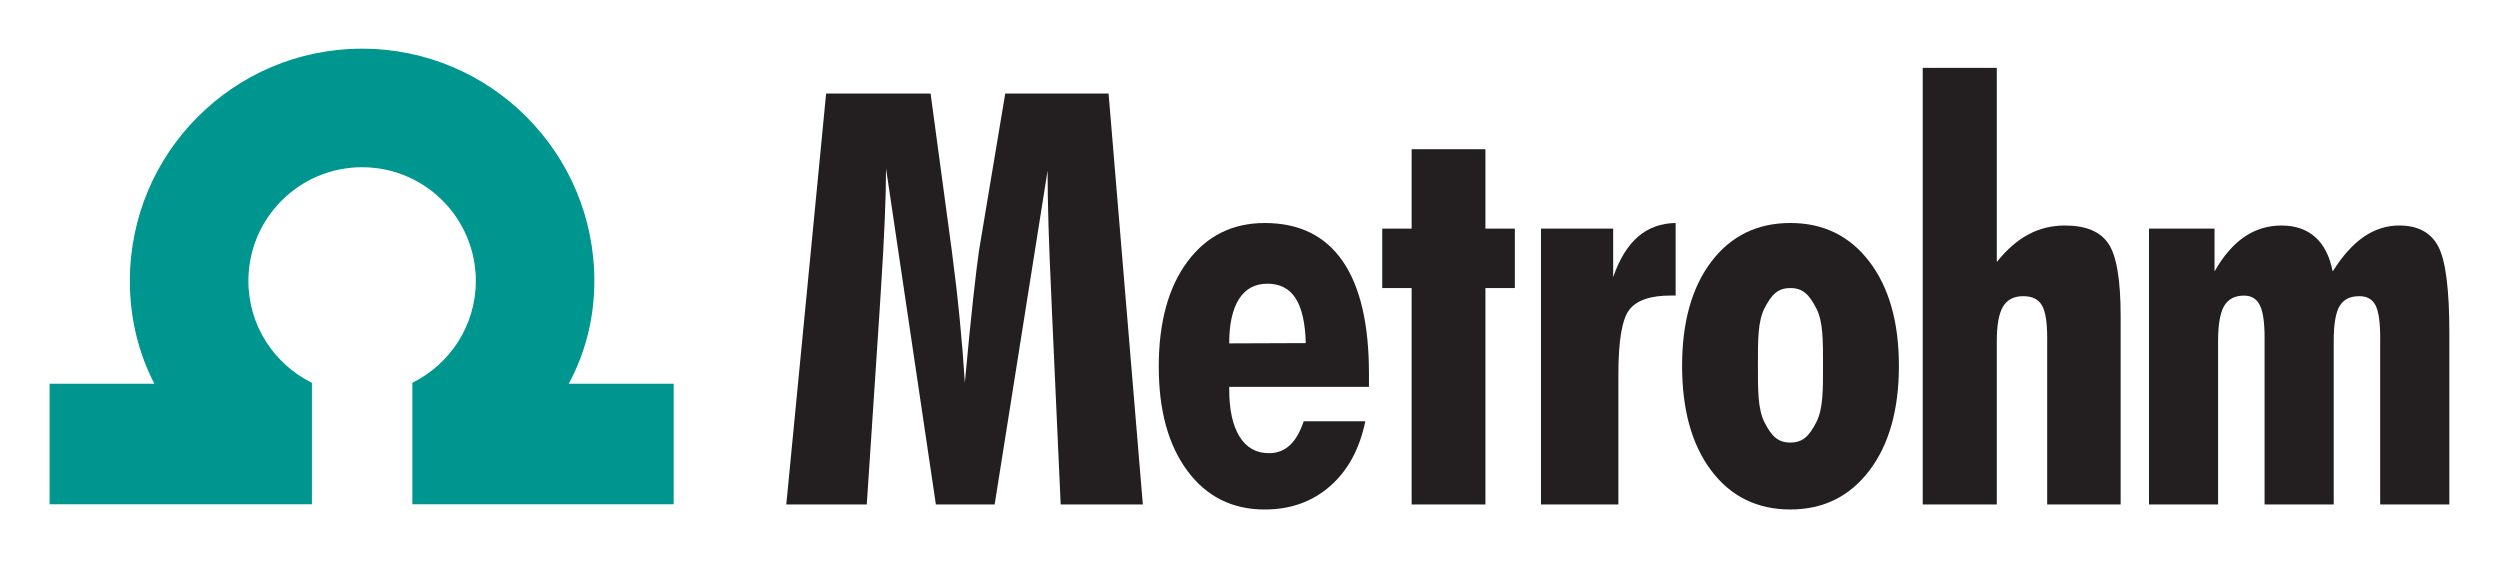 <?xml version="1.0" encoding="UTF-8" standalone="no"?>
<!-- Created with Inkscape (http://www.inkscape.org/) -->
<svg
   xmlns:dc="http://purl.org/dc/elements/1.1/"
   xmlns:cc="http://creativecommons.org/ns#"
   xmlns:rdf="http://www.w3.org/1999/02/22-rdf-syntax-ns#"
   xmlns:svg="http://www.w3.org/2000/svg"
   xmlns="http://www.w3.org/2000/svg"
   xmlns:xlink="http://www.w3.org/1999/xlink"
   xmlns:sodipodi="http://sodipodi.sourceforge.net/DTD/sodipodi-0.dtd"
   xmlns:inkscape="http://www.inkscape.org/namespaces/inkscape"
   width="500"
   height="112.17"
   id="svg2"
   sodipodi:version="0.32"
   inkscape:version="0.46"
   version="1.0"
   sodipodi:docname="Logo Metrohm.svg"
   inkscape:output_extension="org.inkscape.output.svg.inkscape">
  <defs
     id="defs4">
    <inkscape:perspective
       sodipodi:type="inkscape:persp3d"
       inkscape:vp_x="0 : 526.18109 : 1"
       inkscape:vp_y="0 : 1000 : 0"
       inkscape:vp_z="744.09448 : 526.18109 : 1"
       inkscape:persp3d-origin="372.04724 : 350.78739 : 1"
       id="perspective10" />
    <clipPath
       id="clipPath2524"
       clipPathUnits="userSpaceOnUse">
      <path
         id="path2526"
         d="M 0,841.98 L 595.2,841.98 L 595.2,0 L 0,0 L 0,841.98 z" />
    </clipPath>
    <linearGradient
       id="linearGradient2508"
       spreadMethod="pad"
       gradientTransform="matrix(85.039,0,0,-85.039,1.9975e-2,-8.914)"
       gradientUnits="userSpaceOnUse"
       y2="0"
       x2="1"
       y1="0"
       x1="0">
      <stop
         id="stop2510"
         offset="0"
         style="stop-opacity:1;stop-color:#009690" />
      <stop
         id="stop2512"
         offset="1"
         style="stop-opacity:1;stop-color:#ffd400" />
    </linearGradient>
    <clipPath
       id="clipPath2504"
       clipPathUnits="userSpaceOnUse">
      <path
         id="path2506"
         d="M 0,-0.267 L 1,-0.267 L 1,0 L 0,0 L 0,-0.267 z" />
    </clipPath>
    <clipPath
       id="clipPath2496"
       clipPathUnits="userSpaceOnUse">
      <path
         id="path2498"
         d="M 0,841.98 L 595.2,841.98 L 595.2,0 L 0,0 L 0,841.98 z" />
    </clipPath>
    <clipPath
       id="clipPath2490"
       clipPathUnits="userSpaceOnUse">
      <path
         id="path2492"
         d="M 85.059,13.764 L 0.02,13.764 L 0.02,-8.914 L 85.059,-8.914 L 85.059,13.764 z" />
    </clipPath>
    <clipPath
       id="clipPath2450"
       clipPathUnits="userSpaceOnUse">
      <path
         id="path2452"
         d="M 0.008,671.401 L 595.2,671.401 L 595.2,331.244 L 0.008,331.244 L 0.008,671.401 z" />
    </clipPath>
    <clipPath
       id="clipPath2436"
       clipPathUnits="userSpaceOnUse">
      <path
         id="path2438"
         d="M 0,841.98 L 595.2,841.98 L 595.2,0 L 0,0 L 0,841.98 z" />
    </clipPath>
    <clipPath
       id="clipPath2424"
       clipPathUnits="userSpaceOnUse">
      <path
         id="path2426"
         d="M 0,841.98 L 595.2,841.98 L 595.2,0 L 0,0 L 0,841.98 z" />
    </clipPath>
    <clipPath
       id="clipPath2418"
       clipPathUnits="userSpaceOnUse">
      <path
         id="path2420"
         d="M 603.799,849.984 L -8.484,849.984 L -8.484,-8.913 L 603.799,-8.913 L 603.799,849.984 z" />
    </clipPath>
    <inkscape:perspective
       id="perspective2410"
       inkscape:persp3d-origin="372.04724 : 350.78739 : 1"
       inkscape:vp_z="744.09448 : 526.18109 : 1"
       inkscape:vp_y="0 : 1000 : 0"
       inkscape:vp_x="0 : 526.18109 : 1"
       sodipodi:type="inkscape:persp3d" />
    <linearGradient
       inkscape:collect="always"
       xlink:href="#linearGradient2508"
       id="linearGradient2633"
       gradientUnits="userSpaceOnUse"
       gradientTransform="matrix(85.039,0,0,-85.039,1.9975e-2,-8.914)"
       spreadMethod="pad"
       x1="0"
       y1="0"
       x2="1"
       y2="0" />
    <linearGradient
       inkscape:collect="always"
       xlink:href="#linearGradient2508"
       id="linearGradient2683"
       gradientUnits="userSpaceOnUse"
       gradientTransform="matrix(85.039,0,0,-85.039,1.9975e-2,-8.914)"
       spreadMethod="pad"
       x1="0"
       y1="0"
       x2="1"
       y2="0" />
  </defs>
  <sodipodi:namedview
     id="base"
     pagecolor="#ffffff"
     bordercolor="#666666"
     borderopacity="1.0"
     inkscape:pageopacity="0.0"
     inkscape:pageshadow="2"
     inkscape:zoom="0.98994949"
     inkscape:cx="169.21666"
     inkscape:cy="279.24727"
     inkscape:document-units="px"
     inkscape:current-layer="layer1"
     showgrid="false"
     inkscape:window-width="1280"
     inkscape:window-height="750"
     inkscape:window-x="-8"
     inkscape:window-y="-8" />
  <g
     inkscape:label="Ebene 1"
     inkscape:groupmode="layer"
     id="layer1"
     transform="translate(-289.001,-826.92)">
    <g
       id="g2699"
       transform="matrix(3.014,0,0,3.014,-572.012,-1841.317)">
      <path
         d="M 323.341,910.789 C 324.441,908.771 325.068,906.448 325.068,903.923 C 325.068,895.436 318.188,888.554 309.7,888.554 C 301.211,888.554 294.331,895.436 294.331,903.923 C 294.331,906.448 294.928,908.771 295.986,910.789 L 289.003,910.789 L 289.003,918.702 L 306.325,918.702 L 306.325,910.71 C 303.83,909.466 302.111,906.899 302.111,903.923 C 302.111,899.732 305.508,896.335 309.7,896.335 C 313.891,896.335 317.288,899.732 317.288,903.923 C 317.288,906.898 315.57,909.463 313.077,910.707 L 313.077,918.702 L 330.331,918.702 L 330.331,910.789 L 323.341,910.789"
         style="fill:#009690;fill-opacity:1;fill-rule:nonzero;stroke:none"
         id="path2468" />
      <path
         d="M 323.341,910.789 C 324.441,908.771 325.068,906.448 325.068,903.923 C 325.068,895.436 318.188,888.554 309.7,888.554 C 301.211,888.554 294.331,895.436 294.331,903.923 C 294.331,906.448 294.928,908.771 295.986,910.789 L 289.003,910.789 L 289.003,918.702 L 306.325,918.702 L 306.325,910.71 C 303.83,909.466 302.111,906.899 302.111,903.923 C 302.111,899.732 305.508,896.335 309.7,896.335 C 313.891,896.335 317.288,899.732 317.288,903.923 C 317.288,906.898 315.57,909.463 313.077,910.707 L 313.077,918.702 L 330.331,918.702 L 330.331,910.789 L 323.341,910.789 z"
         style="fill:none;stroke:#009690;stroke-width:0.085;stroke-linecap:butt;stroke-linejoin:miter;stroke-miterlimit:4;stroke-dasharray:none;stroke-opacity:1"
         id="path2470" />
      <path
         d="M 337.847,918.756 L 340.49,891.488 L 347.422,891.488 L 348.827,901.891 C 349.036,903.472 349.212,904.988 349.353,906.439 C 349.495,907.889 349.61,909.299 349.696,910.669 C 349.917,908.267 350.105,906.371 350.26,904.982 C 350.413,903.593 350.54,902.563 350.638,901.891 L 352.376,891.488 L 359.233,891.488 L 361.507,918.756 L 356.055,918.756 L 355.482,906.093 C 355.468,905.796 355.451,905.346 355.426,904.748 C 355.266,901.436 355.186,898.722 355.186,896.605 L 351.673,918.756 L 347.773,918.756 L 344.465,896.456 C 344.465,898.312 344.355,900.963 344.132,904.412 C 344.082,905.198 344.045,905.782 344.021,906.168 L 343.188,918.756 L 337.847,918.756"
         style="fill:#231f20;fill-opacity:1;fill-rule:nonzero;stroke:none"
         id="path2472" />
      <path
         d="M 372.318,908.048 C 372.285,906.71 372.057,905.717 371.642,905.072 C 371.226,904.428 370.602,904.106 369.771,904.106 C 368.951,904.106 368.322,904.444 367.89,905.12 C 367.456,905.796 367.238,906.778 367.238,908.067 L 372.318,908.048 z M 367.238,910.953 L 367.238,911.103 C 367.238,912.47 367.468,913.519 367.926,914.255 C 368.381,914.986 369.031,915.353 369.876,915.353 C 370.415,915.353 370.875,915.179 371.256,914.83 C 371.636,914.481 371.945,913.948 372.178,913.236 L 376.27,913.236 C 375.892,915.069 375.116,916.502 373.935,917.537 C 372.755,918.572 371.307,919.09 369.592,919.09 C 367.443,919.09 365.735,918.235 364.466,916.528 C 363.197,914.821 362.563,912.516 362.563,909.612 C 362.563,906.672 363.198,904.347 364.467,902.641 C 365.737,900.934 367.446,900.08 369.598,900.08 C 371.88,900.08 373.601,900.923 374.765,902.607 C 375.93,904.293 376.511,906.783 376.511,910.078 L 376.511,910.953 L 367.238,910.953"
         style="fill:#231f20;fill-opacity:1;fill-rule:nonzero;stroke:none"
         id="path2474" />
      <path
         d="M 379.343,918.756 L 379.343,904.396 L 377.392,904.396 L 377.392,900.452 L 379.343,900.452 L 379.343,895.182 L 384.24,895.182 L 384.24,900.452 L 386.192,900.452 L 386.192,904.396 L 384.24,904.396 L 384.24,918.756 L 379.343,918.756"
         style="fill:#231f20;fill-opacity:1;fill-rule:nonzero;stroke:none"
         id="path2476" />
      <path
         d="M 387.926,918.756 L 387.926,900.452 L 392.716,900.452 L 392.716,903.673 C 393.128,902.475 393.68,901.58 394.365,900.987 C 395.055,900.394 395.886,900.092 396.862,900.078 L 396.862,904.893 L 396.522,904.893 C 395.18,904.893 394.268,905.21 393.786,905.838 C 393.302,906.468 393.062,907.899 393.062,910.132 L 393.062,918.756 L 387.926,918.756"
         style="fill:#231f20;fill-opacity:1;fill-rule:nonzero;stroke:none"
         id="path2478" />
      <path
         d="M 404.472,914.647 C 405.315,914.647 405.727,914.202 406.19,913.312 C 406.653,912.423 406.641,911.157 406.641,909.512 C 406.641,907.882 406.653,906.622 406.19,905.731 C 405.727,904.841 405.315,904.396 404.472,904.396 C 403.633,904.396 403.223,904.837 402.766,905.722 C 402.311,906.606 402.321,907.868 402.321,909.512 C 402.321,911.168 402.311,912.438 402.766,913.322 C 403.223,914.206 403.633,914.647 404.472,914.647 z M 411.677,909.556 C 411.677,912.472 411.022,914.789 409.715,916.51 C 408.403,918.228 406.657,919.088 404.472,919.088 C 402.278,919.088 400.531,918.231 399.233,916.518 C 397.938,914.804 397.29,912.485 397.29,909.556 C 397.29,906.653 397.938,904.347 399.233,902.639 C 400.531,900.933 402.278,900.078 404.472,900.078 C 406.67,900.078 408.417,900.936 409.723,902.649 C 411.025,904.362 411.677,906.664 411.677,909.556"
         style="fill:#231f20;fill-opacity:1;fill-rule:nonzero;stroke:none"
         id="path2480" />
      <path
         d="M 421.516,918.756 L 421.516,907.677 C 421.516,906.632 421.396,905.914 421.156,905.523 C 420.917,905.132 420.51,904.934 419.933,904.934 C 419.311,904.934 418.861,905.166 418.587,905.625 C 418.311,906.087 418.173,906.843 418.173,907.901 L 418.173,918.756 L 413.257,918.756 L 413.257,889.786 L 418.173,889.786 L 418.173,902.666 C 418.832,901.84 419.531,901.231 420.271,900.837 C 421.01,900.442 421.818,900.245 422.696,900.245 C 424.078,900.245 425.04,900.644 425.578,901.446 C 426.12,902.243 426.391,903.848 426.391,906.26 L 426.391,918.756 L 421.516,918.756"
         style="fill:#231f20;fill-opacity:1;fill-rule:nonzero;stroke:none"
         id="path2482" />
      <path
         d="M 428.272,918.756 L 428.272,900.452 L 432.621,900.452 L 432.621,903.292 C 433.205,902.264 433.868,901.5 434.6,900.998 C 435.337,900.496 436.16,900.245 437.065,900.245 C 437.983,900.245 438.732,900.503 439.306,901.017 C 439.88,901.529 440.266,902.289 440.461,903.292 C 441.116,902.252 441.807,901.483 442.533,900.988 C 443.26,900.493 444.041,900.245 444.883,900.245 C 446.113,900.245 446.975,900.707 447.465,901.632 C 447.955,902.554 448.202,904.458 448.202,907.341 L 448.202,918.756 L 443.613,918.756 L 443.613,907.677 C 443.613,906.644 443.508,905.931 443.301,905.533 C 443.092,905.135 442.735,904.934 442.227,904.934 C 441.615,904.934 441.18,905.153 440.92,905.588 C 440.66,906.023 440.53,906.794 440.53,907.901 L 440.53,918.756 L 435.942,918.756 L 435.942,907.677 C 435.942,906.669 435.838,905.955 435.626,905.532 C 435.416,905.11 435.067,904.897 434.58,904.897 C 433.963,904.897 433.526,905.128 433.256,905.588 C 432.992,906.048 432.857,906.819 432.857,907.901 L 432.857,918.756 L 428.272,918.756"
         style="fill:#231f20;fill-opacity:1;fill-rule:nonzero;stroke:none"
         id="path2484" />
    </g>
  </g>
</svg>
